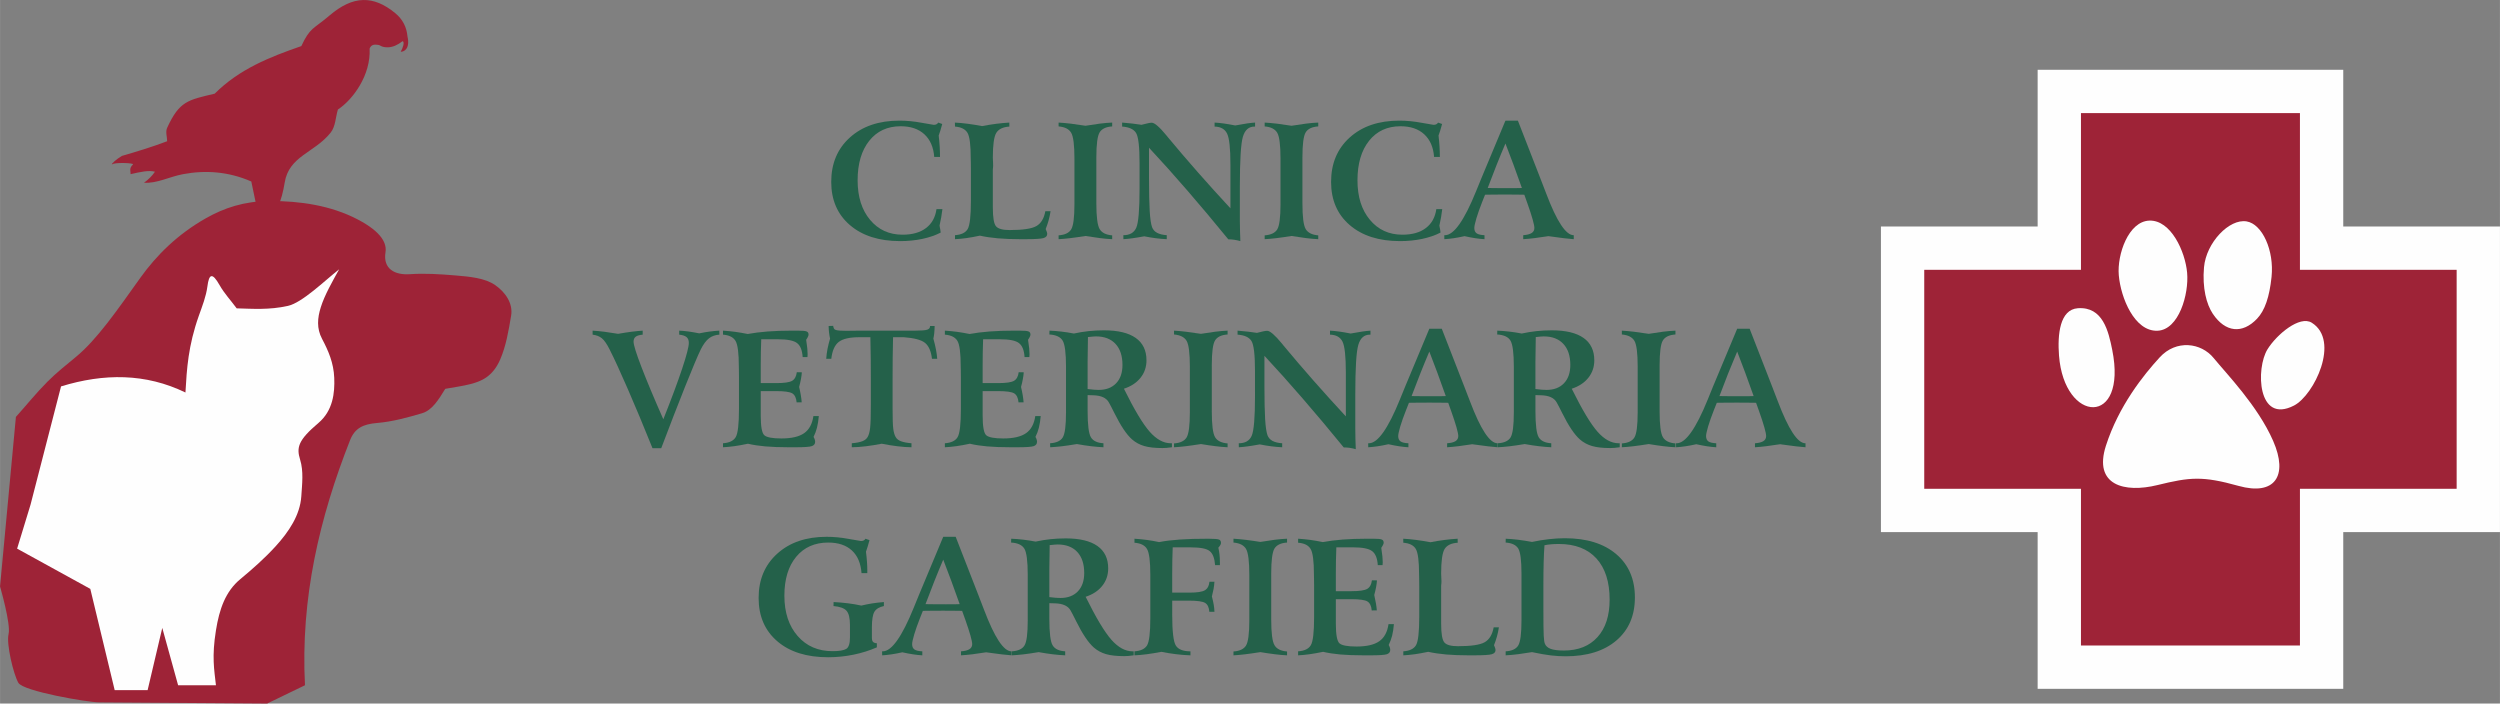 <?xml version="1.0" encoding="UTF-8"?>
<!DOCTYPE svg PUBLIC "-//W3C//DTD SVG 1.1//EN" "http://www.w3.org/Graphics/SVG/1.1/DTD/svg11.dtd">
<!-- Creator: CorelDRAW X8 -->
<svg xmlns="http://www.w3.org/2000/svg" xml:space="preserve" width="52.004mm" height="14.635mm" version="1.1" style="shape-rendering:geometricPrecision; text-rendering:geometricPrecision; image-rendering:optimizeQuality; fill-rule:evenodd; clip-rule:evenodd"
viewBox="0 0 106847 30070"
 xmlns:xlink="http://www.w3.org/1999/xlink">
 <rect x="0" y="0" width="106847" height="30070" fill="#808080" stroke="none"/>
 <defs>
  <style type="text/css">
   <![CDATA[
    .str0 {stroke:#FEFEFE;stroke-width:3702.8}
    .fil2 {fill:none}
    .fil1 {fill:#FEFEFE}
    .fil0 {fill:#9E2337}
    .fil3 {fill:#24614A;fill-rule:nonzero}
   ]]>
  </style>
 </defs>
 <g id="Capa_x0020_1">
  <g id="_2611069930864">
   <path class="fil0" d="M13033 29288c-193,-3721 621,-7164 1929,-10479 202,-511 557,-680 1147,-730 656,-55 1298,-231 1929,-417 433,-127 713,-590 990,-1043 366,-69 736,-113 1095,-208 425,-113 929,-298 1252,-1043 256,-591 362,-1241 469,-1877 86,-515 -235,-993 -678,-1303 -439,-307 -1091,-365 -1720,-417 -641,-53 -1288,-96 -1929,-52 -633,43 -1157,-214 -1043,-939 54,-340 -108,-840 -1199,-1407 -1128,-586 -2432,-787 -3754,-782 -1087,4 -1948,300 -2710,730 -1224,690 -2127,1591 -2816,2554 -991,1387 -1851,2639 -2763,3389 -409,336 -824,668 -1199,1043 -478,478 -903,1008 -1355,1512 -226,2415 -452,4831 -678,7246 0,0 469,1616 365,2033 -104,417 208,1720 417,2085 209,365 2972,835 3441,835 469,0 7194,52 7194,52 539,-261 1078,-522 1616,-782z"/>
   <path class="fil1" d="M2607 16515c1837,-565 3618,-565 5317,261 59,-1007 113,-1986 574,-3285 145,-409 309,-820 365,-1251 69,-536 206,-609 521,-52 202,357 487,660 730,991 677,17 1383,75 2189,-105 611,-135 1565,-1072 2190,-1564 -296,539 -616,1090 -782,1616 -148,468 -184,909 52,1356 269,509 496,1026 521,1668 26,645 -54,1401 -677,1929 -867,734 -943,1046 -782,1564 154,498 86,1044 52,1564 -52,805 -529,1515 -1095,2138 -463,509 -982,968 -1512,1407 -636,527 -897,1283 -1042,2190 -181,1123 -75,1675 0,2346 -540,0 -1078,0 -1617,0 -226,-817 -452,-1634 -677,-2451 -209,887 -417,1773 -626,2659 -469,0 -938,0 -1408,0 -347,-1442 -695,-2884 -1042,-4327 -1043,-573 -2085,-1147 -3128,-1720 191,-626 382,-1251 573,-1877 435,-1686 869,-3371 1304,-5057z"/>
   <path class="fil0" d="M11886 8799c117,-208 224,-639 279,-990 180,-1142 1279,-1280 1963,-2137 216,-271 209,-661 313,-991 637,-420 1413,-1466 1355,-2607 76,-189 229,-173 365,-156 99,12 139,109 417,104 213,-4 417,-102 626,-261 102,31 9,299 -80,451 160,3 406,-144 289,-659 -35,-400 -208,-732 -522,-991 -931,-767 -1800,-764 -2815,105 -683,584 -822,494 -1199,1303 -1359,470 -2653,985 -3702,2033 -1149,274 -1507,315 -2033,1460 -80,174 0,382 0,573 -643,245 -1286,439 -1929,626 -225,128 -481,355 -426,367 74,-95 938,-70 896,-2 -187,175 -92,300 -105,417 430,-99 785,-177 1043,-104 -127,185 -285,341 -469,469 556,39 1070,-252 1668,-365 957,-181 1946,-113 2919,313 87,417 174,834 261,1251 0,0 769,0 886,-209z"/>
  </g>
  <g>
   <polygon class="fil2 str0" points="88939,4834 98298,4834 98298,11532 104996,11532 104996,20891 98298,20891 98298,27589 88939,27589 88939,20891 82241,20891 82241,11532 88939,11532 "/>
   <polygon id="1" class="fil0" points="88939,4834 98298,4834 98298,11532 104996,11532 104996,20891 98298,20891 98298,27589 88939,27589 88939,20891 82241,20891 82241,11532 88939,11532 "/>
  </g>
  <g>
   <path class="fil1" d="M88804 13174c1069,-78 1312,979 1473,1787 656,3287 -2052,3148 -2276,239 -70,-909 35,-1970 803,-2026z"/>
   <path class="fil1" d="M90556 11765c-78,-889 414,-2305 1306,-2336 918,-33 1535,1318 1615,2233 80,913 -355,2442 -1272,2474 -975,34 -1564,-1399 -1649,-2371z"/>
   <path class="fil1" d="M94198 11422c94,-1053 1080,-2085 1822,-1959 670,114 1182,1239 1065,2371 -89,854 -283,1432 -619,1787 -630,664 -1356,586 -1890,-207 -271,-403 -457,-1103 -378,-1992z"/>
   <path class="fil1" d="M96913 14926c394,-633 1375,-1455 1890,-1133 1228,767 97,3097 -756,3539 -1571,813 -1641,-1592 -1134,-2406z"/>
   <path class="fil1" d="M90006 19050c546,-1699 1601,-3017 2302,-3780 702,-763 1764,-629 2304,34 539,663 1884,2038 2541,3540 658,1501 67,2355 -1477,1924 -1544,-431 -2075,-377 -3471,-35 -1397,343 -2745,16 -2199,-1683z"/>
  </g>
  <path class="fil3" d="M40098 5240l172 59c-29,107 -56,201 -80,279 -24,79 -47,151 -72,216 20,166 34,325 43,476 9,149 13,296 13,438l-247 0c-31,-415 -171,-739 -420,-968 -249,-229 -587,-344 -1014,-344 -566,0 -1013,207 -1344,622 -330,415 -496,978 -496,1688 0,703 177,1265 531,1689 354,424 816,636 1388,636 419,0 753,-94 1003,-284 251,-189 400,-459 449,-810l253 0c-14,115 -31,233 -51,350 -21,119 -45,237 -72,357 16,81 27,141 34,182 7,41 11,80 14,115 -222,115 -483,205 -781,269 -298,63 -614,95 -948,95 -903,0 -1621,-229 -2151,-686 -531,-457 -797,-1071 -797,-1843 0,-788 266,-1421 798,-1900 532,-480 1239,-720 2119,-720 307,0 623,30 945,91 322,59 493,88 514,88 49,0 89,-6 120,-22 32,-15 57,-40 77,-73z"/>
  <path id="1" class="fil3" d="M40811 5239c171,9 351,25 541,50 189,25 396,58 623,100 205,-40 404,-73 597,-97 194,-25 382,-42 564,-53l3 171c-274,18 -461,108 -560,270 -98,162 -147,515 -147,1057 0,32 2,86 7,161 4,75 6,133 6,173 0,18 -1,40 -3,65 -2,26 -6,62 -10,111l0 1619c0,437 46,707 140,811 93,104 286,156 578,156 566,0 948,-57 1146,-172 198,-115 325,-327 380,-635l224 0c-21,132 -48,262 -83,390 -36,129 -78,253 -127,374 22,49 39,90 50,123 11,33 16,61 16,83 0,89 -53,149 -159,180 -107,31 -360,47 -760,47l-241 0c-354,0 -672,-13 -952,-37 -281,-25 -536,-63 -766,-114 -206,45 -398,79 -573,104 -176,24 -339,40 -490,47l0 -171c267,-19 447,-104 540,-259 93,-155 140,-559 140,-1213l0 -121 0 -246 0 -966c0,-99 -1,-201 -3,-306 -3,-105 -4,-160 -4,-164 0,-578 -46,-946 -141,-1102 -95,-157 -272,-245 -532,-265l-4 -171z"/>
  <path id="2" class="fil3" d="M45243 5239c161,9 336,25 529,47 192,24 400,54 619,89 220,-36 426,-67 615,-91 189,-24 364,-39 527,-45l0 164c-264,18 -443,102 -536,254 -94,151 -141,509 -141,1072l0 522 0 1437c0,580 47,948 142,1105 94,157 273,245 535,266l0 164c-163,-7 -338,-23 -527,-47 -189,-24 -395,-54 -615,-90 -266,42 -490,74 -670,95 -179,21 -338,35 -478,42l0 -164c264,-19 443,-103 537,-254 93,-152 140,-511 140,-1076l0 -512 0 -1437c0,-580 -47,-949 -140,-1106 -94,-159 -273,-249 -537,-271l0 -164z"/>
  <path id="3" class="fil3" d="M48703 7879l0 -904c0,-703 -50,-1135 -151,-1295 -101,-160 -300,-250 -594,-270l0 -171c166,13 315,27 448,43 134,15 261,33 381,52 126,-33 222,-56 285,-69 63,-13 113,-20 152,-20 122,0 334,185 637,554 33,40 58,71 73,90 404,486 826,980 1270,1484 444,505 904,1014 1383,1530l0 -1878c0,-688 -48,-1127 -144,-1318 -95,-192 -273,-291 -533,-297l0 -171c119,6 246,19 386,38 139,19 305,47 496,85 222,-41 394,-71 516,-88 121,-17 232,-29 332,-35l0 171 -26 0c-243,0 -407,144 -494,434 -86,289 -130,996 -130,2121l0 1479c0,138 3,281 7,425 5,145 9,291 14,436 -88,-25 -174,-45 -259,-57 -85,-13 -170,-19 -255,-19 -605,-740 -1190,-1438 -1755,-2091 -565,-654 -1110,-1261 -1635,-1824l0 1269c0,635 10,1115 30,1439 20,324 53,552 100,686 39,104 109,185 214,242 105,56 243,90 415,102l0 171c-152,-7 -308,-21 -470,-41 -161,-22 -326,-49 -492,-82 -202,37 -371,66 -509,84 -138,19 -266,32 -382,39l-3 -171c272,0 457,-105 551,-316 95,-210 142,-772 142,-1686l0 -171z"/>
  <path id="4" class="fil3" d="M54050 5239c161,9 336,25 529,47 192,24 400,54 620,89 220,-36 425,-67 614,-91 189,-24 365,-39 527,-45l0 164c-264,18 -443,102 -536,254 -94,151 -140,509 -140,1072l0 522 0 1437c0,580 46,948 141,1105 95,157 273,245 535,266l0 164c-162,-7 -338,-23 -527,-47 -189,-24 -394,-54 -614,-90 -267,42 -490,74 -670,95 -179,21 -339,35 -479,42l0 -164c264,-19 443,-103 537,-254 93,-152 140,-511 140,-1076l0 -512 0 -1437c0,-580 -47,-949 -140,-1106 -94,-159 -273,-249 -537,-271l0 -164z"/>
  <path id="5" class="fil3" d="M61461 5240l173 59c-30,107 -56,201 -80,279 -24,79 -48,151 -73,216 20,166 34,325 43,476 9,149 14,296 14,438l-247 0c-31,-415 -171,-739 -421,-968 -248,-229 -587,-344 -1014,-344 -565,0 -1013,207 -1344,622 -330,415 -495,978 -495,1688 0,703 176,1265 531,1689 353,424 816,636 1388,636 418,0 753,-94 1002,-284 251,-189 400,-459 449,-810l253 0c-13,115 -31,233 -51,350 -20,119 -44,237 -72,357 16,81 28,141 35,182 6,41 11,80 13,115 -222,115 -483,205 -780,269 -299,63 -615,95 -948,95 -904,0 -1622,-229 -2152,-686 -531,-457 -796,-1071 -796,-1843 0,-788 265,-1421 797,-1900 532,-480 1239,-720 2120,-720 306,0 622,30 944,91 323,59 494,88 514,88 49,0 89,-6 120,-22 32,-15 57,-40 77,-73z"/>
  <path id="6" class="fil3" d="M64341 6134c-132,309 -261,622 -387,940 -126,318 -250,638 -371,961 165,2 321,4 467,5 147,2 282,2 405,2 156,0 274,0 357,-2 80,-1 158,-3 232,-5 -125,-358 -246,-692 -361,-1001 -117,-308 -230,-609 -342,-900zm0 -978l532 0 966 2482c57,150 138,357 241,625 451,1193 843,1789 1174,1789l7 0 0 171c-209,-14 -539,-53 -988,-117 -42,-4 -75,-9 -96,-13 -226,35 -424,64 -596,85 -174,21 -333,36 -480,45l0 -171c163,-12 283,-42 361,-93 78,-50 116,-122 116,-215 0,-68 -25,-191 -75,-368 -50,-178 -123,-402 -219,-673l-136 -381c-138,-2 -273,-5 -403,-6 -128,-1 -264,-1 -404,-1 -181,0 -339,0 -471,1 -133,1 -266,4 -400,6l-130 327c-100,254 -180,481 -240,681 -59,201 -89,339 -89,414 0,105 33,181 99,228 68,47 179,73 336,80l0 171c-124,-7 -255,-21 -393,-42 -138,-21 -290,-51 -460,-88 -166,37 -321,67 -464,88 -143,21 -277,35 -399,42l-3 -171 30 0c378,0 820,-624 1326,-1870 98,-241 173,-426 227,-557l1031 -2469z"/>
  <path id="7" class="fil3" d="M25326 14132c159,9 327,25 509,48 180,23 373,53 581,88 213,-37 405,-68 577,-90 171,-22 330,-37 474,-46l0 171c-140,13 -240,43 -300,90 -60,46 -90,117 -90,210 0,138 111,498 336,1082 223,582 535,1329 936,2235 348,-876 617,-1598 806,-2167 189,-568 284,-935 284,-1099 0,-110 -33,-192 -97,-247 -65,-54 -170,-88 -315,-104l0 -171c121,4 253,17 398,36 145,21 297,47 458,80 157,-33 308,-59 450,-78 143,-19 279,-31 408,-38l4 171c-176,11 -325,63 -446,158 -122,95 -238,252 -350,473 -129,267 -349,788 -660,1565 -309,776 -654,1663 -1030,2658l-373 0c-373,-927 -719,-1759 -1042,-2499 -321,-740 -583,-1311 -786,-1712 -120,-241 -232,-405 -336,-488 -104,-84 -235,-135 -396,-155l0 -171z"/>
  <path id="8" class="fil3" d="M30900 14132c174,11 347,28 521,51 175,24 352,55 533,92 248,-46 532,-82 849,-107 317,-24 667,-36 1050,-36l247 0c197,0 323,11 376,35 54,23 80,67 80,134 0,24 -8,55 -25,90 -16,36 -42,79 -77,131 24,157 41,281 49,370 9,89 13,171 13,244 0,13 -1,34 -3,62 -2,28 -4,48 -4,62l-205 0c-18,-290 -98,-489 -240,-597 -143,-109 -411,-162 -806,-162l-724 0c-7,180 -13,361 -16,543 -4,182 -5,365 -5,551l0 779 678 0c331,0 552,-33 665,-99 111,-67 177,-189 198,-366l216 4c-7,91 -19,188 -39,291 -18,103 -44,215 -77,334 31,135 56,254 73,360 18,106 30,206 36,297l-216 3c-17,-190 -79,-318 -182,-383 -104,-66 -338,-99 -704,-99l-648 0 0 1044c0,473 51,754 155,844 104,90 347,136 727,136 434,0 758,-75 973,-226 215,-150 347,-394 396,-731l231 0c-16,189 -42,355 -79,499 -36,142 -85,272 -146,391 23,39 40,77 51,111 11,34 17,67 17,98 0,91 -47,153 -142,186 -94,32 -323,48 -686,48l-314 0c-385,0 -716,-13 -991,-37 -276,-25 -522,-62 -739,-114 -207,45 -399,79 -575,104 -176,24 -340,40 -491,47l0 -171c267,-18 448,-104 542,-259 94,-155 141,-558 141,-1212l0 -121 0 -246 0 -965c0,-100 -1,-203 -3,-307 -2,-105 -3,-159 -3,-164 0,-579 -48,-946 -143,-1103 -95,-157 -274,-245 -534,-265l0 -171z"/>
  <path id="9" class="fil3" d="M36404 19116l0 -171c192,-16 342,-45 449,-86 108,-41 183,-101 228,-181 52,-86 87,-217 107,-392 20,-175 30,-500 30,-976l0 -203 0 -964c0,-268 -1,-544 -4,-827 -4,-284 -10,-586 -16,-904l-458 0c-421,0 -718,67 -892,201 -173,134 -280,374 -320,722l-217 0c9,-133 27,-274 54,-418 29,-145 65,-293 110,-445 -19,-83 -32,-167 -43,-254 -10,-87 -15,-182 -18,-285l197 -6c0,49 7,74 20,74 0,51 36,87 109,107 72,20 214,31 425,31 51,0 151,-1 298,-4 146,-2 269,-3 367,-3l855 0 1424 0c259,0 430,-14 515,-40 83,-27 124,-75 124,-145l0 -14 197 0c-3,121 -8,223 -17,307 -8,83 -21,161 -37,232 49,178 87,337 112,473 26,137 43,267 52,390l-224 0c-38,-324 -136,-549 -295,-679 -159,-129 -464,-211 -916,-244l-452 0c-6,308 -12,604 -16,889 -3,285 -4,565 -4,842l0 1331c0,411 9,694 28,849 20,155 54,273 103,355 44,80 120,140 227,181 107,41 257,70 449,86l0 171c-187,-2 -385,-16 -595,-42 -210,-25 -434,-62 -675,-109 -244,47 -470,84 -682,109 -212,26 -412,40 -599,42z"/>
  <path id="10" class="fil3" d="M40383 14132c175,11 348,28 522,51 175,24 351,55 532,92 249,-46 533,-82 849,-107 318,-24 668,-36 1051,-36l247 0c197,0 323,11 376,35 54,23 80,67 80,134 0,24 -8,55 -25,90 -16,36 -42,79 -78,131 24,157 42,281 50,370 9,89 13,171 13,244 0,13 -1,34 -3,62 -2,28 -4,48 -4,62l-205 0c-18,-290 -98,-489 -240,-597 -143,-109 -412,-162 -806,-162l-725 0c-6,180 -12,361 -15,543 -4,182 -5,365 -5,551l0 779 678 0c330,0 552,-33 664,-99 112,-67 178,-189 199,-366l216 4c-7,91 -19,188 -39,291 -18,103 -44,215 -77,334 30,135 56,254 73,360 18,106 29,206 36,297l-216 3c-17,-190 -79,-318 -183,-383 -103,-66 -337,-99 -703,-99l-648 0 0 1044c0,473 51,754 155,844 104,90 346,136 727,136 434,0 758,-75 973,-226 215,-150 346,-394 395,-731l232 0c-16,189 -43,355 -79,499 -36,142 -85,272 -146,391 23,39 40,77 50,111 12,34 17,67 17,98 0,91 -46,153 -141,186 -94,32 -324,48 -686,48l-314 0c-385,0 -716,-13 -992,-37 -275,-25 -522,-62 -738,-114 -207,45 -399,79 -575,104 -176,24 -340,40 -492,47l0 -171c268,-18 449,-104 543,-259 94,-155 141,-558 141,-1212l0 -121 0 -246 0 -965c0,-100 -1,-203 -3,-307 -3,-105 -4,-159 -4,-164 0,-579 -47,-946 -142,-1103 -95,-157 -274,-245 -535,-265l0 -171z"/>
  <path id="11" class="fil3" d="M46483 16627c105,14 195,23 269,29 75,5 142,9 203,9 318,0 567,-95 747,-284 181,-189 271,-450 271,-783 0,-387 -99,-687 -297,-900 -198,-213 -477,-320 -838,-320 -59,0 -159,8 -301,24 -16,0 -30,0 -40,2l0 40c-9,456 -14,793 -14,1011l0 1172zm1552 -13c441,894 808,1506 1100,1836 291,330 592,495 904,495l47 0 0 171c-91,14 -167,23 -229,27 -60,5 -119,7 -174,7 -322,0 -580,-28 -777,-86 -196,-56 -371,-150 -522,-282 -234,-205 -488,-584 -761,-1136 -101,-203 -177,-351 -231,-444 -107,-196 -329,-299 -669,-308 -100,-3 -180,-5 -240,-7l0 674c0,598 47,974 141,1129 94,155 273,239 536,255l0 171c-163,-7 -337,-22 -525,-44 -187,-22 -390,-53 -609,-93 -267,45 -487,76 -662,97 -173,19 -334,33 -481,40l-3 -171c265,-16 445,-98 539,-247 94,-150 141,-507 141,-1073l0 -521 0 -1424c0,-595 -49,-969 -147,-1127 -98,-156 -286,-241 -564,-257l4 -164c168,7 339,19 511,40 173,20 350,47 532,83 215,-47 426,-81 638,-104 212,-22 428,-33 649,-33 596,0 1048,108 1356,325 306,216 460,535 460,958 0,282 -84,530 -253,743 -168,213 -406,370 -711,470z"/>
  <path id="12" class="fil3" d="M50176 14132c161,9 336,25 529,48 192,23 400,53 620,88 220,-36 425,-67 614,-91 189,-24 365,-38 527,-45l0 164c-264,18 -443,102 -536,254 -94,151 -140,509 -140,1072l0 522 0 1437c0,580 46,948 141,1105 95,158 274,245 535,266l0 164c-162,-7 -338,-23 -527,-47 -189,-24 -394,-53 -614,-90 -267,42 -490,74 -670,95 -179,21 -339,35 -479,42l0 -164c264,-18 443,-103 537,-254 93,-152 140,-511 140,-1076l0 -512 0 -1436c0,-580 -47,-950 -140,-1107 -94,-158 -273,-248 -537,-271l0 -164z"/>
  <path id="13" class="fil3" d="M53637 16772l0 -904c0,-703 -50,-1135 -152,-1295 -101,-160 -299,-250 -593,-270l0 -171c165,13 314,27 447,43 134,15 261,33 381,52 127,-33 222,-55 285,-69 64,-13 114,-19 153,-19 121,0 334,184 637,553 33,40 58,71 72,90 404,486 827,980 1270,1484 444,505 905,1014 1383,1530l0 -1878c0,-688 -48,-1127 -143,-1318 -96,-191 -274,-291 -534,-297l0 -171c119,7 247,19 387,38 139,19 304,47 495,85 223,-41 395,-71 517,-88 120,-17 231,-28 331,-35l0 171 -26 0c-243,0 -407,144 -493,434 -87,289 -130,996 -130,2121l0 1480c0,137 2,280 6,425 5,144 10,290 14,435 -88,-25 -174,-45 -259,-57 -85,-13 -169,-18 -255,-18 -605,-741 -1189,-1438 -1755,-2091 -565,-654 -1110,-1262 -1635,-1825l0 1269c0,636 11,1115 30,1439 20,325 54,552 100,686 39,104 109,185 214,243 105,55 243,90 415,101l0 171c-151,-7 -307,-21 -469,-41 -162,-22 -326,-49 -492,-82 -202,37 -372,66 -510,84 -138,19 -265,32 -382,39l-3 -171c272,0 457,-105 551,-316 95,-210 143,-772 143,-1686l0 -171z"/>
  <path id="14" class="fil3" d="M61088 15027c-132,309 -261,622 -387,940 -126,318 -250,638 -371,961 165,2 322,5 467,6 147,1 282,1 405,1 156,0 275,0 357,-1 80,-1 158,-4 232,-6 -125,-358 -246,-692 -361,-1001 -116,-308 -230,-609 -342,-900zm0 -977l532 0 966 2482c58,149 138,356 241,624 451,1193 843,1789 1175,1789l7 0 0 171c-210,-14 -540,-53 -988,-116 -43,-5 -76,-10 -97,-14 -226,35 -424,64 -596,85 -173,21 -333,36 -480,45l0 -171c163,-11 283,-42 361,-92 78,-51 116,-122 116,-216 0,-68 -25,-191 -75,-368 -50,-178 -123,-402 -219,-673l-136 -381c-138,-2 -273,-4 -402,-5 -129,-2 -265,-2 -405,-2 -181,0 -338,0 -470,2 -134,1 -267,3 -401,5l-129 327c-101,254 -180,481 -241,681 -59,201 -89,339 -89,414 0,105 33,181 100,228 67,47 178,73 336,80l0 171c-125,-7 -256,-21 -394,-42 -137,-21 -290,-50 -460,-88 -166,38 -321,67 -464,88 -143,21 -277,35 -399,42l-3 -171 30 0c378,0 820,-624 1326,-1870 98,-240 173,-426 227,-557l1031 -2468z"/>
  <path id="15" class="fil3" d="M65623 16627c105,14 195,23 269,29 75,5 142,9 203,9 318,0 567,-95 747,-284 182,-189 272,-450 272,-783 0,-387 -99,-687 -298,-900 -198,-213 -477,-320 -838,-320 -59,0 -159,8 -301,24 -16,0 -30,0 -40,2l0 40c-9,456 -14,793 -14,1011l0 1172zm1552 -13c441,894 808,1506 1100,1836 291,330 592,495 904,495l47 0 0 171c-91,14 -167,23 -229,27 -60,5 -119,7 -174,7 -322,0 -580,-28 -777,-86 -196,-56 -371,-150 -522,-282 -234,-205 -488,-584 -761,-1136 -101,-203 -177,-351 -231,-444 -107,-196 -329,-299 -668,-308 -101,-3 -180,-5 -241,-7l0 674c0,598 47,974 141,1129 94,155 273,239 536,255l0 171c-163,-7 -337,-22 -525,-44 -187,-22 -390,-53 -609,-93 -267,45 -487,76 -662,97 -173,19 -334,33 -481,40l-3 -171c265,-16 445,-98 539,-247 94,-150 141,-507 141,-1073l0 -521 0 -1424c0,-595 -49,-969 -147,-1127 -98,-156 -286,-241 -564,-257l4 -164c168,7 339,19 511,40 173,20 350,47 532,83 215,-47 426,-81 638,-104 212,-22 428,-33 649,-33 596,0 1048,108 1356,325 306,216 460,535 460,958 0,282 -84,530 -253,743 -168,213 -406,370 -711,470z"/>
  <path id="16" class="fil3" d="M69316 14132c161,9 336,25 529,48 192,23 400,53 620,88 220,-36 425,-67 614,-91 189,-24 365,-38 528,-45l0 164c-265,18 -444,102 -537,254 -94,151 -140,509 -140,1072l0 522 0 1437c0,580 46,948 141,1105 95,158 274,245 536,266l0 164c-163,-7 -339,-23 -528,-47 -189,-24 -394,-53 -614,-90 -267,42 -490,74 -670,95 -179,21 -339,35 -479,42l0 -164c264,-18 443,-103 537,-254 93,-152 140,-511 140,-1076l0 -512 0 -1436c0,-580 -47,-950 -140,-1107 -94,-158 -273,-248 -537,-271l0 -164z"/>
  <path id="17" class="fil3" d="M74246 15027c-132,309 -261,622 -388,940 -125,318 -249,638 -370,961 165,2 321,5 467,6 147,1 282,1 405,1 156,0 274,0 356,-1 81,-1 159,-4 233,-6 -126,-358 -246,-692 -361,-1001 -117,-308 -231,-609 -342,-900zm0 -977l532 0 966 2482c57,149 138,356 240,624 452,1193 844,1789 1175,1789l7 0 0 171c-209,-14 -539,-53 -988,-116 -42,-5 -75,-10 -97,-14 -225,35 -423,64 -596,85 -173,21 -332,36 -479,45l0 -171c163,-11 282,-42 361,-92 78,-51 116,-122 116,-216 0,-68 -25,-191 -75,-368 -50,-178 -123,-402 -219,-673l-136 -381c-138,-2 -273,-4 -403,-5 -129,-2 -264,-2 -404,-2 -182,0 -339,0 -471,2 -133,1 -267,3 -400,5l-130 327c-100,254 -180,481 -240,681 -59,201 -89,339 -89,414 0,105 33,181 99,228 67,47 179,73 336,80l0 171c-124,-7 -255,-21 -393,-42 -138,-21 -290,-50 -460,-88 -167,38 -322,67 -464,88 -144,21 -277,35 -399,42l-3 -171 29 0c379,0 821,-624 1327,-1870 98,-240 173,-426 226,-557l1032 -2468z"/>
  <path id="18" class="fil3" d="M37475 27668c-316,137 -652,243 -1007,315 -355,72 -714,108 -1077,108 -917,0 -1641,-228 -2172,-684 -531,-456 -797,-1073 -797,-1851 0,-783 266,-1414 798,-1894 532,-480 1235,-719 2107,-719 303,0 618,29 943,90 326,59 501,90 524,90 48,0 88,-8 119,-24 31,-15 57,-40 77,-73l171 60c-29,106 -55,200 -79,279 -23,78 -47,150 -72,215 20,156 34,299 43,433 10,132 14,257 14,375l0 107 -247 0c-31,-421 -169,-744 -413,-969 -244,-224 -580,-337 -1011,-337 -576,0 -1032,203 -1368,607 -336,405 -505,960 -505,1663 0,718 189,1293 567,1725 377,432 875,647 1491,647 283,0 478,-32 585,-97 107,-63 160,-230 160,-497l0 -520c0,-298 -49,-502 -147,-612 -98,-111 -283,-178 -557,-202l4 -171c215,12 421,29 618,54 197,24 387,57 569,97 147,-36 300,-67 460,-93 160,-25 327,-44 503,-58l0 171c-195,40 -329,121 -404,242 -73,122 -109,344 -109,669l0 437c0,87 15,147 46,181 29,35 85,55 166,62l0 174z"/>
  <path id="19" class="fil3" d="M40312 23920c-132,309 -261,623 -387,940 -125,319 -250,639 -370,961 165,2 321,5 467,6 147,1 281,1 404,1 156,0 275,0 357,-1 81,-1 158,-4 232,-6 -125,-358 -246,-692 -361,-1000 -116,-309 -230,-610 -342,-901zm0 -977l532 0 967 2482c57,149 138,356 240,624 451,1193 843,1789 1175,1789l7 0 0 171c-210,-14 -539,-52 -988,-116 -42,-5 -75,-9 -97,-14 -226,35 -424,64 -596,86 -173,20 -333,35 -480,44l0 -171c163,-11 283,-42 361,-92 78,-50 117,-122 117,-216 0,-68 -25,-191 -75,-368 -51,-177 -123,-402 -219,-673l-137 -381c-138,-2 -272,-4 -402,-5 -129,-2 -265,-2 -405,-2 -181,0 -338,0 -470,2 -134,1 -267,3 -400,5l-130 327c-100,254 -180,481 -240,682 -60,200 -89,338 -89,413 0,105 33,181 99,228 67,47 179,73 336,80l0 171c-124,-7 -255,-21 -393,-42 -138,-21 -291,-50 -461,-88 -166,38 -321,67 -463,88 -144,21 -277,35 -399,42l-4 -171 30 0c378,0 820,-623 1326,-1870 98,-240 173,-426 227,-557l1031 -2468z"/>
  <path id="20" class="fil3" d="M44847 25520c105,14 195,23 269,29 76,6 143,9 203,9 318,0 568,-95 748,-284 181,-189 271,-450 271,-783 0,-387 -99,-687 -297,-900 -199,-213 -478,-320 -839,-320 -58,0 -159,8 -301,24 -16,0 -30,0 -40,2l0 40c-9,456 -14,793 -14,1011l0 1172zm1552 -13c441,894 808,1506 1100,1836 292,330 593,495 905,495l47 0 0 171c-92,14 -168,23 -230,27 -60,5 -119,7 -174,7 -321,0 -580,-28 -777,-85 -196,-57 -370,-151 -522,-283 -233,-205 -488,-583 -761,-1136 -100,-203 -177,-351 -230,-444 -107,-196 -330,-299 -669,-308 -100,-2 -180,-5 -241,-7l0 675c0,597 47,973 142,1128 93,155 272,239 535,255l0 171c-163,-7 -337,-22 -525,-43 -187,-23 -390,-54 -609,-94 -266,45 -487,77 -662,97 -173,19 -333,33 -480,40l-4 -171c266,-16 446,-98 539,-247 95,-150 141,-507 141,-1072l0 -522 0 -1424c0,-594 -49,-969 -147,-1127 -98,-156 -286,-241 -564,-257l4 -164c169,7 340,19 511,40 174,20 350,48 533,83 214,-47 426,-81 638,-104 212,-21 427,-33 648,-33 596,0 1048,108 1356,325 307,217 460,535 460,958 0,282 -84,530 -253,743 -168,213 -405,370 -711,470z"/>
  <path id="21" class="fil3" d="M48486 28009l0 -171c265,-18 445,-103 538,-255 92,-153 139,-539 139,-1160l0 -177 0 -247 0 -1436c0,-578 -48,-946 -143,-1102 -94,-157 -273,-245 -534,-265l0 -171c174,11 349,28 525,51 176,24 352,55 529,93 251,-50 545,-86 881,-109 336,-24 740,-35 1212,-35 255,0 411,12 467,36 56,25 83,71 83,140 0,29 -9,61 -28,95 -20,34 -48,72 -85,112 22,91 38,187 50,288 11,101 17,208 17,320l0 137 -205 0c-22,-294 -100,-495 -231,-600 -131,-107 -403,-159 -816,-159l-765 0c-7,180 -13,361 -16,544 -4,181 -5,364 -5,549l0 842 733 0c327,0 547,-33 661,-100 115,-68 181,-188 198,-365l213 0c-7,105 -19,208 -37,310 -19,103 -43,208 -72,318 34,129 60,247 79,355 18,109 28,209 30,302l-218 0c-14,-188 -73,-314 -177,-379 -105,-66 -342,-99 -710,-99l-700 0 0 589c0,731 53,1178 159,1338 106,160 313,240 621,240l0 171c-205,-7 -412,-23 -618,-49 -207,-25 -416,-59 -626,-101 -226,44 -435,78 -623,103 -188,24 -363,40 -526,47z"/>
  <path id="22" class="fil3" d="M52717 23025c160,9 336,25 528,48 193,24 400,53 620,89 220,-37 425,-68 614,-92 190,-24 365,-38 528,-45l0 164c-264,18 -443,103 -537,254 -93,152 -140,509 -140,1072l0 522 0 1437c0,580 47,948 142,1105 94,158 273,245 535,266l0 164c-163,-7 -338,-23 -528,-47 -189,-24 -394,-53 -614,-90 -266,42 -490,74 -670,95 -179,21 -338,35 -478,42l0 -164c264,-18 443,-103 536,-254 94,-152 141,-511 141,-1076l0 -512 0 -1436c0,-580 -47,-950 -141,-1107 -93,-158 -272,-248 -536,-271l0 -164z"/>
  <path id="23" class="fil3" d="M55480 23025c174,11 348,28 522,51 174,24 351,55 532,93 248,-47 532,-83 849,-108 318,-24 668,-36 1051,-36l247 0c197,0 322,11 376,35 53,23 80,67 80,135 0,24 -8,54 -26,90 -15,35 -42,78 -77,130 24,157 41,281 49,370 9,89 14,171 14,244 0,13 -1,34 -4,62 -2,28 -3,48 -3,62l-205 0c-18,-289 -98,-489 -241,-597 -142,-108 -411,-162 -805,-162l-725 0c-7,180 -13,361 -16,544 -3,181 -5,364 -5,550l0 779 678 0c331,0 552,-33 665,-99 111,-67 178,-189 198,-365l217 3c-7,91 -20,188 -39,292 -18,102 -45,214 -78,333 31,135 56,255 73,360 18,106 30,206 37,297l-217 3c-17,-190 -78,-318 -182,-383 -104,-66 -337,-99 -703,-99l-649 0 0 1044c0,473 52,754 156,844 103,90 346,136 726,136 435,0 758,-75 974,-226 215,-150 346,-394 395,-731l231 0c-16,189 -42,355 -78,499 -37,142 -86,272 -146,391 23,40 40,77 50,111 11,34 17,68 17,98 0,92 -47,153 -141,186 -95,32 -324,48 -686,48l-315 0c-385,0 -715,-13 -991,-36 -276,-25 -522,-63 -738,-114 -208,44 -399,78 -576,103 -175,24 -339,40 -491,47l0 -171c268,-18 449,-104 542,-259 95,-155 142,-558 142,-1212l0 -121 0 -246 0 -965c0,-100 -1,-203 -4,-307 -2,-104 -3,-159 -3,-164 0,-579 -48,-946 -143,-1103 -94,-157 -273,-245 -534,-265l0 -171z"/>
  <path id="24" class="fil3" d="M59973 23025c171,9 351,25 540,50 189,25 397,58 623,100 206,-40 405,-73 598,-97 193,-25 381,-42 564,-53l3 171c-275,18 -461,108 -561,270 -98,163 -147,515 -147,1057 0,32 3,86 7,161 5,75 7,133 7,173 0,18 -1,40 -3,65 -3,26 -6,63 -11,112l0 1618c0,437 47,707 141,811 93,104 286,156 577,156 567,0 948,-57 1147,-172 198,-115 324,-327 380,-634l223 0c-20,132 -47,262 -83,389 -35,129 -77,253 -126,374 21,49 38,90 50,123 10,33 16,62 16,83 0,89 -54,149 -160,180 -107,31 -360,47 -760,47l-240 0c-354,0 -672,-13 -953,-36 -280,-25 -535,-63 -765,-114 -207,44 -398,78 -574,103 -175,24 -338,40 -490,47l0 -171c267,-18 447,-104 541,-259 93,-155 140,-559 140,-1213l0 -121 0 -246 0 -965c0,-99 -1,-202 -4,-307 -2,-105 -3,-159 -3,-164 0,-578 -47,-946 -141,-1102 -95,-157 -273,-245 -533,-265l-3 -171z"/>
  <path id="25" class="fil3" d="M65477 27872c-209,35 -407,65 -594,89 -187,23 -365,39 -533,48l0 -171c264,-16 443,-98 537,-248 93,-151 140,-511 140,-1082l0 -510 0 -1486c0,-562 -47,-919 -140,-1070 -94,-150 -273,-235 -537,-253l3 -164c164,7 339,21 522,43 184,23 384,54 602,94 256,-54 500,-94 735,-119 233,-26 455,-39 668,-39 929,0 1661,226 2194,678 533,452 800,1070 800,1853 0,775 -263,1388 -791,1839 -527,450 -1251,676 -2170,676 -206,0 -414,-13 -625,-37 -212,-25 -482,-71 -811,-141zm486 -1861c0,596 5,980 14,1151 9,172 24,286 47,344 40,105 124,180 251,227 128,47 316,71 562,71 615,0 1094,-192 1439,-574 346,-383 518,-918 518,-1603 0,-759 -188,-1344 -564,-1758 -376,-412 -912,-619 -1606,-619 -126,0 -239,5 -338,14 -99,9 -192,22 -276,40 -16,196 -27,434 -35,716 -8,281 -12,615 -12,1000l0 991z"/>
 </g>
</svg>
